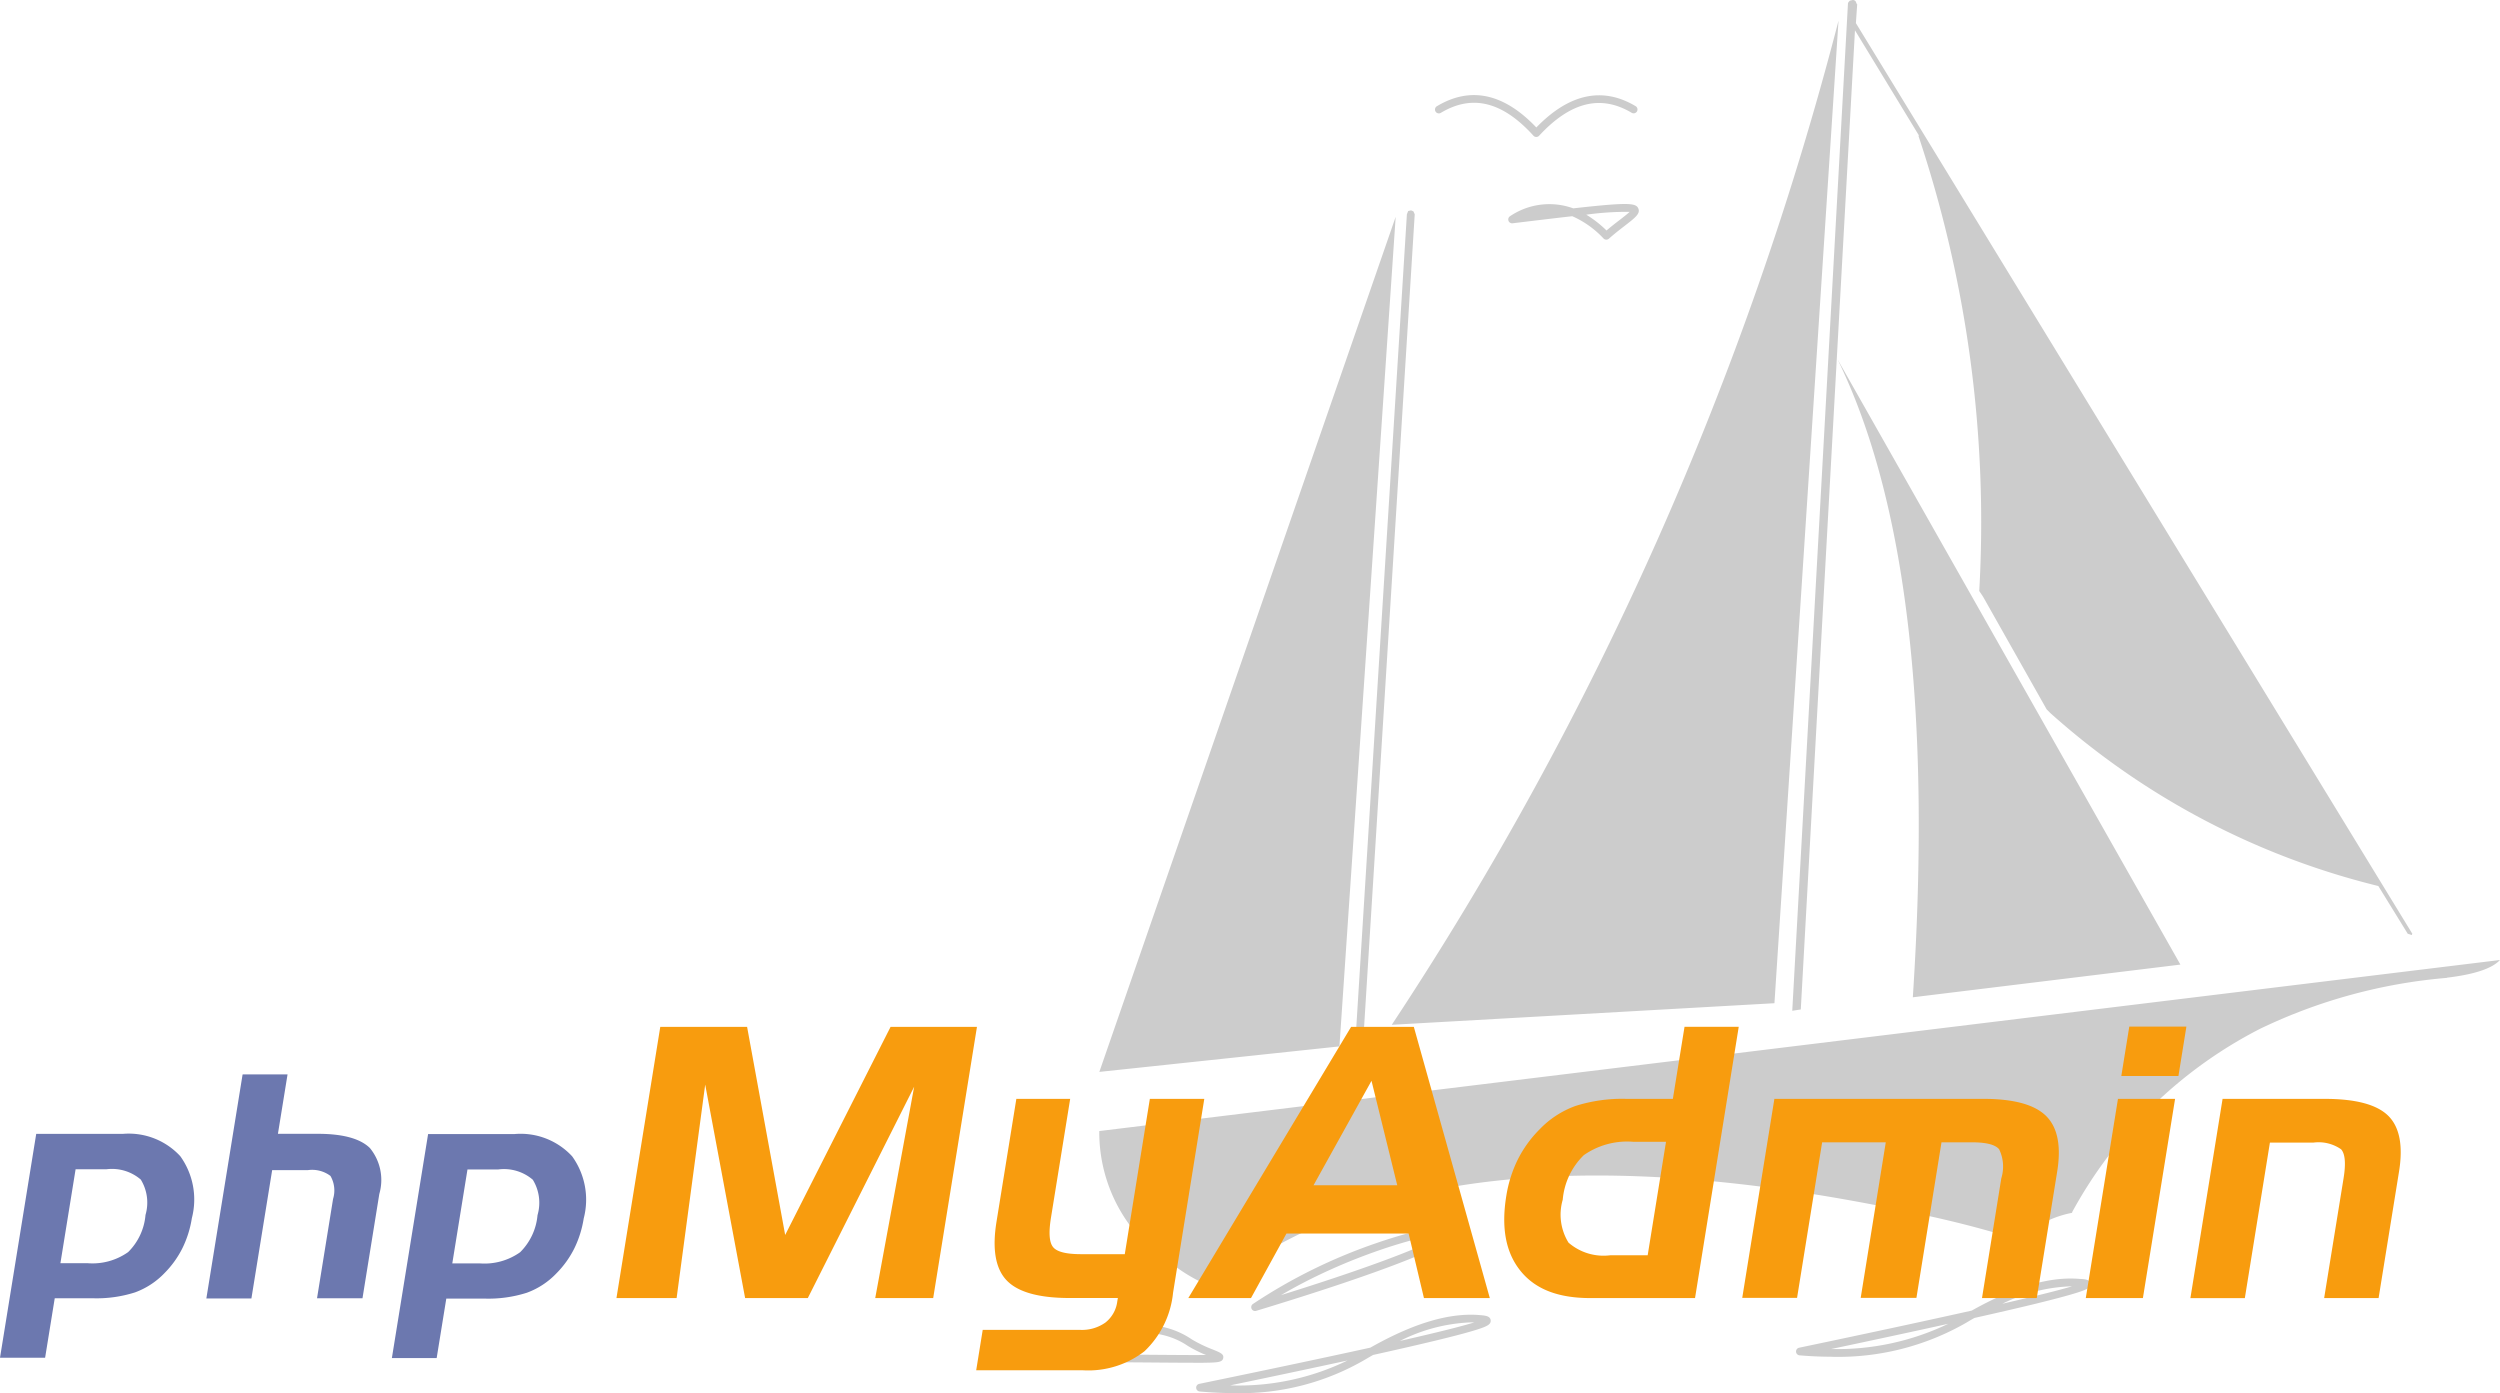 <svg id="phpmyadmin" xmlns="http://www.w3.org/2000/svg" width="179.454" height="100" viewBox="0 0 179.454 100">
  <path id="Path_108" data-name="Path 108" d="M92.3.3,92.211.094A.257.257,0,0,0,92,0L91.8.048c-.094.094-.141.142-.141.235L87.662,72.555l.612-.094L92.163,2.175l4.6,7.562h-.048a87.563,87.563,0,0,1,4.37,32.686l.281.422,4.557,8.074.281.281a54.88,54.88,0,0,0,23.527,12.4l2.112,3.427.281.094.048-.094L92.23,1.659,92.324.3M90.917,25.8q7.4,15.145,5.4,45.787l19.207-2.347ZM134.661,70.18q2.959-.353,3.8-1.269L37.919,81.189A11.261,11.261,0,0,0,43.506,91a11.869,11.869,0,0,0,2.959,1.55,12.077,12.077,0,0,1,3.053-2.489h.046q15.779-9.583,46.822-3l.235.046c2.254.47,4.507,1.034,6.622,1.69a1.831,1.831,0,0,0,1.55-.47,7.537,7.537,0,0,1,2.959-1.269v-.048A31.9,31.9,0,0,1,121.23,73.855a38.229,38.229,0,0,1,13.43-3.662M86.382,72.024l4.6-70.536A239.311,239.311,0,0,1,58.914,73.562l27.473-1.55M60.51,15.189,60.3,15.1l-.208.048L60,15.378,56.2,76.429l.562-.048,3.8-61-.094-.208M55.158,75.112l4.037-59.547L37.923,76.943l17.235-1.831" transform="translate(40.989 0)" fill="#ccc"/>
  <path id="Path_109" data-name="Path 109" d="M50.242,96.454q-1.2,0-2.486-.117a.277.277,0,0,1-.031-.547q7.511-1.55,12.283-2.6c3.122-1.767,5.71-2.53,7.9-2.332.337.029.72.061.739.383.017.284-.264.421-.941.64-.619.2-1.6.461-3,.8-1.207.292-2.7.635-4.5,1.034q-.246.14-.5.289A17.743,17.743,0,0,1,50.242,96.454Zm-.309-.556a17.838,17.838,0,0,0,8.434-1.786C56,94.627,53.2,95.22,49.933,95.9Zm17.286-4.522a12.286,12.286,0,0,0-5.09,1.334q3.956-.9,5.333-1.33Q67.341,91.376,67.219,91.376Zm-19.832,2.9c-.668,0-1.55-.007-2.7-.016-2.082-.016-4.934-.039-8.928-.04a.277.277,0,0,1-.118-.527c5.232-2.47,9.008-2.83,11.544-1.1a9.615,9.615,0,0,0,1.508.729c.557.227.812.331.754.62s-.37.317-1.26.331C47.966,94.278,47.7,94.28,47.387,94.28Zm-10.337-.609c3.332.005,5.793.025,7.645.039,1.617.013,2.793.022,3.514.011a8.828,8.828,0,0,1-1.324-.665C44.736,91.593,41.433,91.8,37.049,93.671Zm56.069.176q-1.115,0-2.3-.1a.277.277,0,0,1-.035-.547c5.388-1.128,9.409-2,12.391-2.665,3.068-1.722,5.62-2.466,7.784-2.272.331.014.7.032.729.348.024.292-.281.422-.933.631-.609.195-1.613.463-2.984.8q-1.758.428-4.4,1.02-.3.168-.6.35A18.455,18.455,0,0,1,93.118,93.847Zm-.059-.554a18.425,18.425,0,0,0,8.434-1.812Q97.913,92.27,93.06,93.294Zm17.219-4.5a12.062,12.062,0,0,0-4.905,1.25c2.641-.609,4.17-1,5-1.25ZM51.727,90.561a.277.277,0,0,1-.157-.5,38.437,38.437,0,0,1,8.9-4.385c1.7-.587,4.752-1.476,5.4-1.082a.373.373,0,0,1,.186.371c-.025.2-.077.608-3.356,1.916-2.49.994-6.258,2.264-10.9,3.672A.277.277,0,0,1,51.727,90.561Zm13.6-5.528c-1.368.018-6.88,1.522-11.728,4.387C61.422,86.979,64.539,85.587,65.324,85.032ZM76.948,13.657a.276.276,0,0,1-.2-.083,6.831,6.831,0,0,0-2.245-1.6c-1.254.141-2.714.318-4.288.508a.277.277,0,0,1-.175-.512,5.034,5.034,0,0,1,4.532-.56c4.011-.45,4.509-.386,4.675.018.149.364-.23.656-.984,1.239-.345.266-.735.568-1.133.921A.276.276,0,0,1,76.948,13.657Zm-1.441-1.793A8.037,8.037,0,0,1,76.961,13c.346-.3.685-.557.966-.774.258-.2.54-.417.694-.565A21.159,21.159,0,0,0,75.507,11.864ZM71.92,6.286a.278.278,0,0,1-.205-.091c-2.225-2.454-4.4-2.99-6.651-1.638a.277.277,0,0,1-.285-.475c2.408-1.446,4.81-.934,7.143,1.522,2.362-2.434,4.762-2.946,7.138-1.523a.277.277,0,0,1-.284.475c-2.22-1.33-4.4-.794-6.653,1.64A.277.277,0,0,1,71.92,6.286Z" transform="translate(38.358 3.546)" fill="#ccc"/>
  <g id="Group_28" data-name="Group 28" transform="translate(0 73.689)">
    <path id="Path_110" data-name="Path 110" d="M2.6,41.329H8.819a5.029,5.029,0,0,1,4.12,1.6,5.322,5.322,0,0,1,.832,4.453,7.487,7.487,0,0,1-.676,2.15,6.909,6.909,0,0,1-1.284,1.788A5.577,5.577,0,0,1,9.685,52.71a9.072,9.072,0,0,1-3.009.42H3.929L3.238,57.4H0Zm2.826,2.543-1.09,6.742H6.3a4.427,4.427,0,0,0,2.9-.8,4.247,4.247,0,0,0,1.244-2.664,3.157,3.157,0,0,0-.337-2.539,3.176,3.176,0,0,0-2.472-.741H5.421m12.007-6.811h3.213l-.691,4.266h2.859q2.7,0,3.742,1.02a3.612,3.612,0,0,1,.676,3.3L26.02,53.128H22.757L23.908,46a2.084,2.084,0,0,0-.187-1.652,2.185,2.185,0,0,0-1.619-.416H19.536l-1.49,9.214H14.812l2.6-16.071m13.318,4.266H36.95a5.029,5.029,0,0,1,4.12,1.6A5.322,5.322,0,0,1,41.9,47.4a7.549,7.549,0,0,1-.674,2.15,6.922,6.922,0,0,1-1.284,1.79,5.577,5.577,0,0,1-2.127,1.394,9.073,9.073,0,0,1-3.009.42H32.036l-.691,4.266H28.13Zm2.826,2.543-1.09,6.742h1.969a4.427,4.427,0,0,0,2.9-.8,4.27,4.27,0,0,0,1.249-2.664,3.157,3.157,0,0,0-.337-2.539,3.176,3.176,0,0,0-2.472-.741H33.555" transform="translate(0 -33.627)" fill="#6c78af"/>
    <path id="Path_111" data-name="Path 111" d="M24.415,35.43h6.226l2.734,14.941L40.942,35.43h6.2L44,54.9H39.839l2.795-15.17L35,54.9H30.5L27.634,39.575,25.582,54.9H21.264L24.41,35.43m30.2,16.321h3.142l1.8-11.15h3.908L61.218,54.518a6.716,6.716,0,0,1-2.052,4.2,6.582,6.582,0,0,1-4.418,1.365H47.087l.468-2.9h6.992a2.913,2.913,0,0,0,1.815-.526,2.289,2.289,0,0,0,.853-1.523l.042-.239H53.8q-3.318,0-4.526-1.265t-.728-4.22L49.969,40.6h3.864l-1.378,8.526c-.175,1.078-.125,1.785.158,2.123s.951.5,2.012.5M74,35.43h4.5L83.955,54.9H79.227l-1.1-4.634H69.359L66.812,54.9h-4.5ZM75.465,39.3l-4.162,7.5H77.31l-1.848-7.5M98.686,54.9H91.172c-2.289,0-3.933-.624-5-1.935s-1.407-3.088-1.034-5.394a9.128,9.128,0,0,1,.82-2.605A8.387,8.387,0,0,1,87.518,42.8a6.743,6.743,0,0,1,2.585-1.69,11.1,11.1,0,0,1,3.642-.51h3.35l.837-5.171h3.891Zm-3.4-3.067,1.317-8.153H94.231a5.427,5.427,0,0,0-3.529.961,5.076,5.076,0,0,0-1.513,3.2,3.821,3.821,0,0,0,.416,3.08,3.839,3.839,0,0,0,2.992.907h2.68M104.384,40.6h15q3.265,0,4.505,1.232t.791,4L123.216,54.9h-3.931l1.386-8.6a2.846,2.846,0,0,0-.156-2.081c-.275-.333-.924-.5-1.946-.5h-2.191l-1.8,11.164h-4l1.8-11.164h-4.568l-1.8,11.164h-3.935l2.31-14.3m29-1.623h-4.1l.572-3.548h4.1ZM130.835,54.9h-4.1l2.31-14.3h4.1l-2.31,14.3m5.691-14.3h7.352q3.334,0,4.564,1.211c.818.807,1.082,2.148.776,4.02L147.753,54.9h-3.908l1.394-8.6q.259-1.6-.179-2.081a2.826,2.826,0,0,0-1.987-.479h-3.121l-1.8,11.164h-3.908l2.31-14.3" transform="translate(22.986 -35.411)" fill="#f89c0e"/>
  </g>
</svg>
